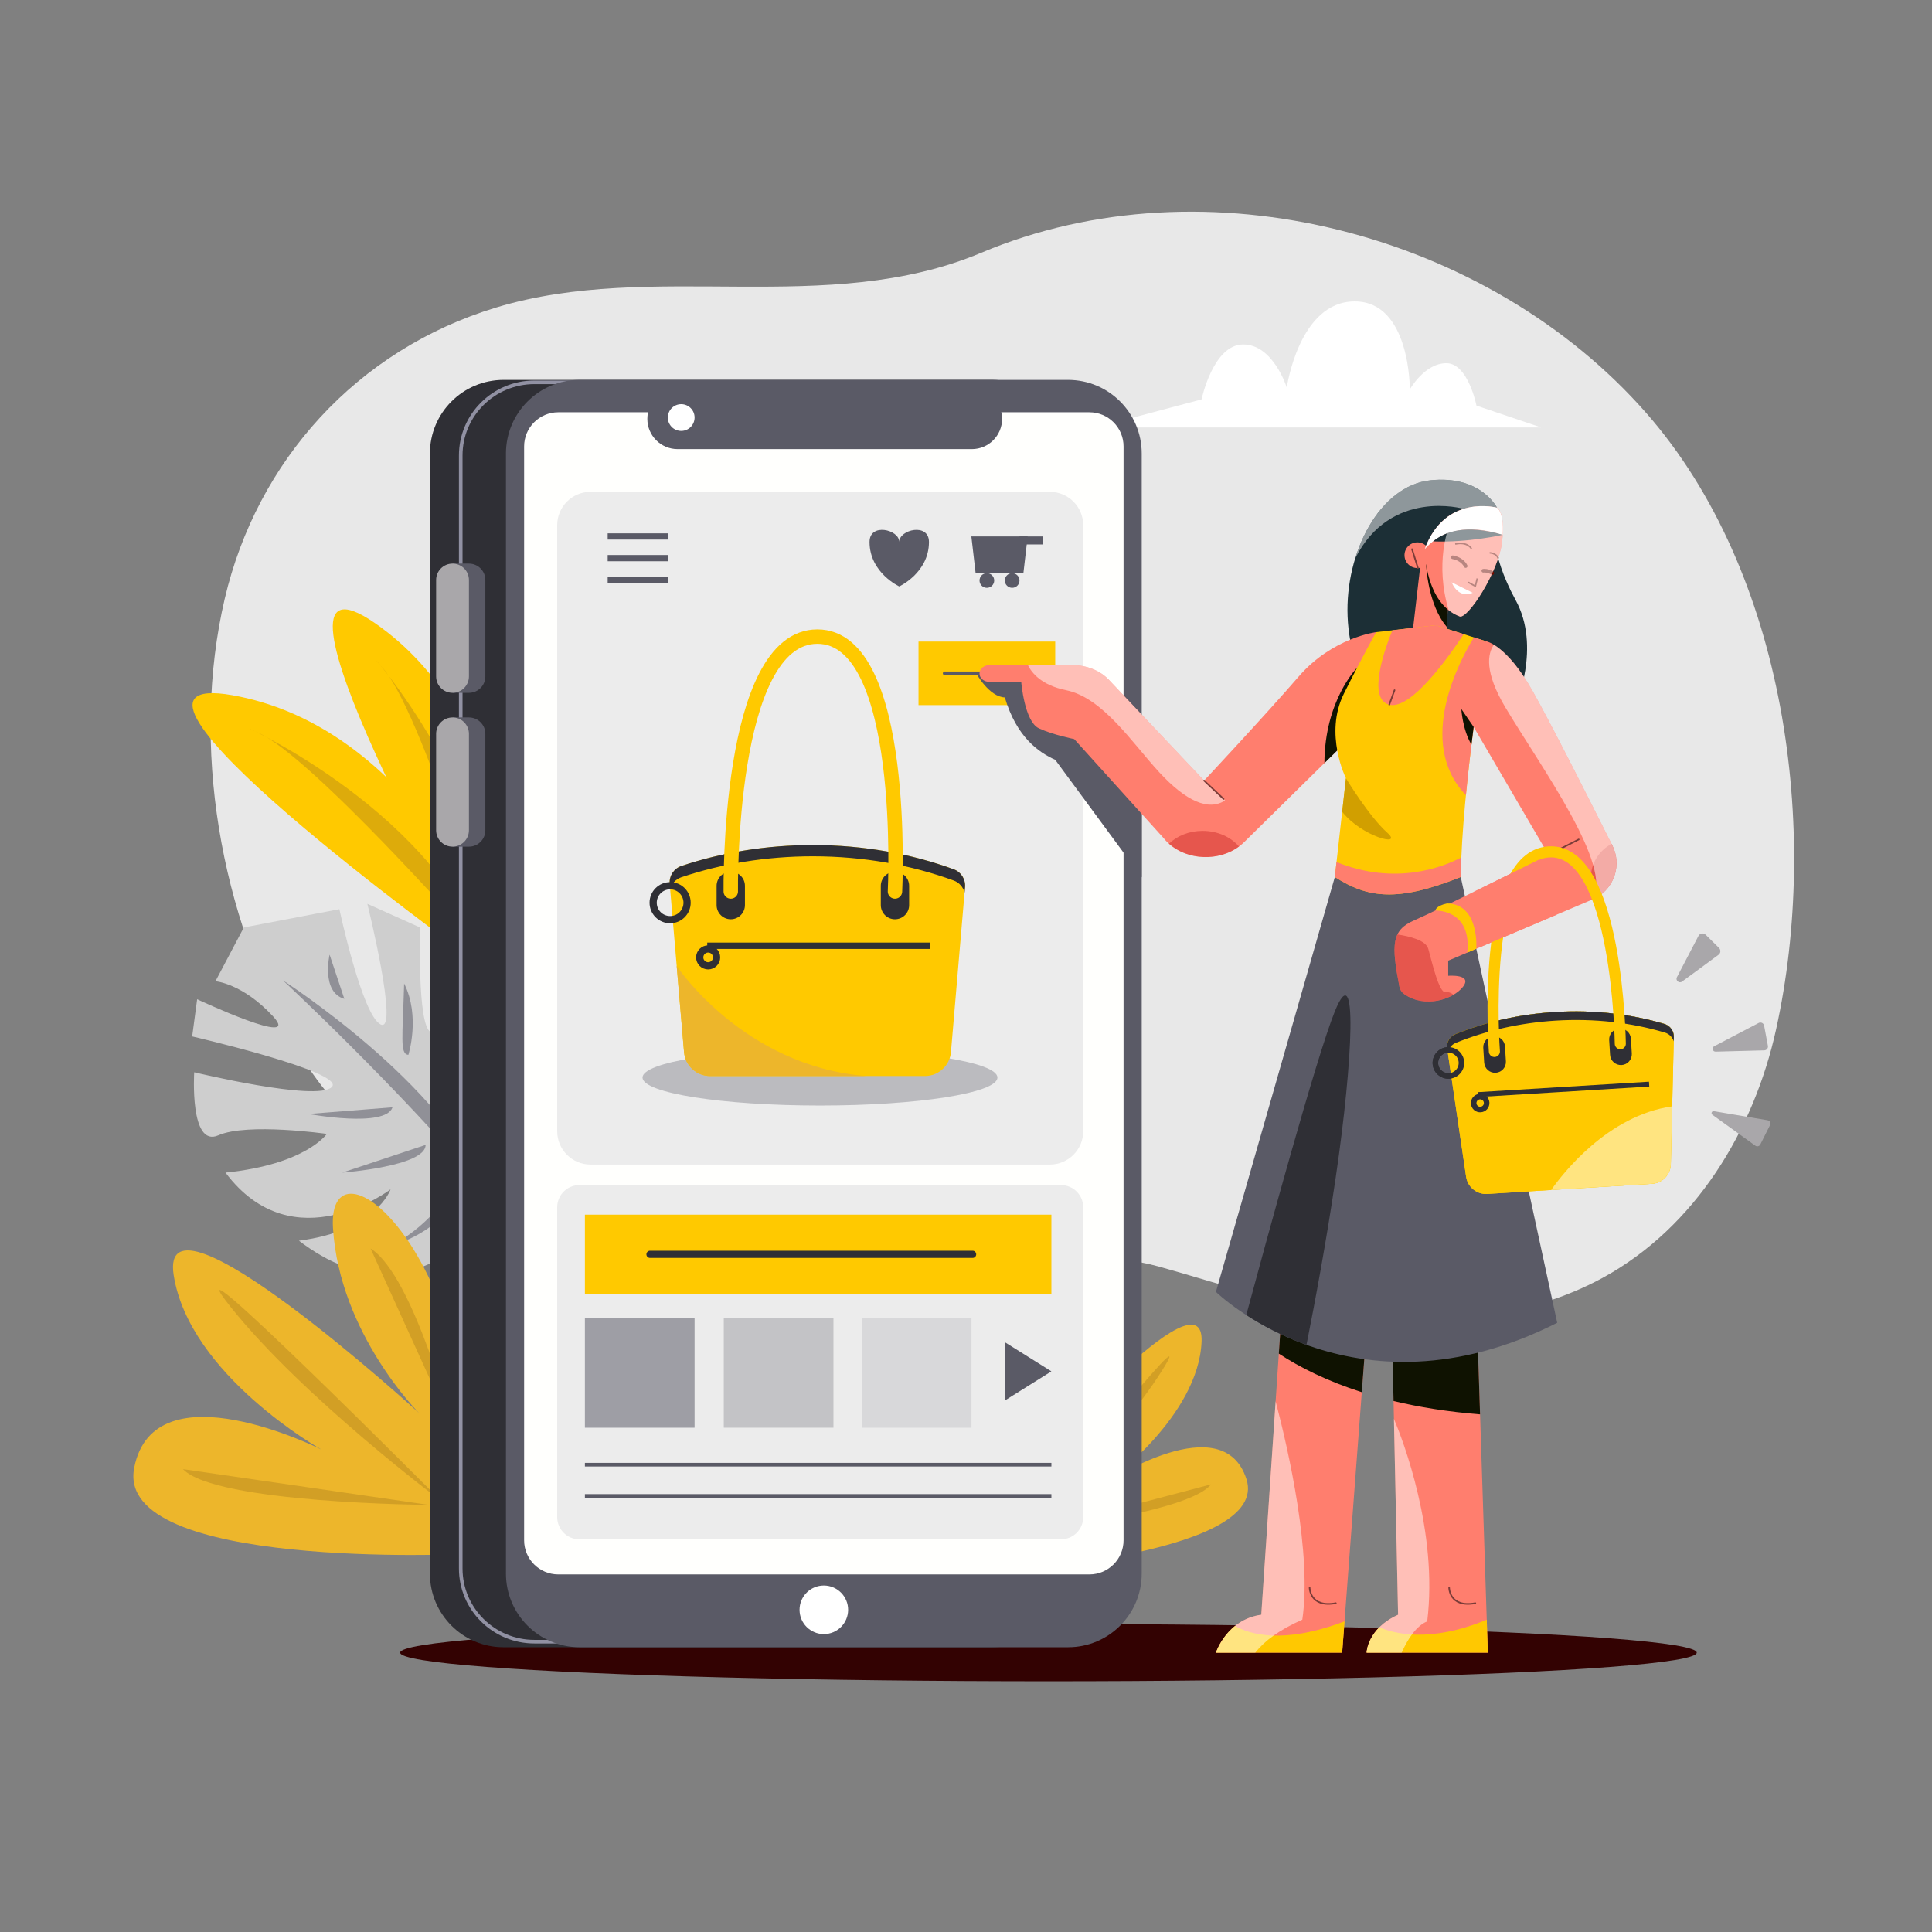 <svg xmlns="http://www.w3.org/2000/svg" xmlns:xlink="http://www.w3.org/1999/xlink" x="0px" y="0px" viewBox="0 0 500 500" style="enable-background:new 0 0 500 500;" xml:space="preserve"><rect x="0" y="0" width="500" height="500" fill="#808080" stroke="none"/><g id="BACKGROUND"></g><g id="OBJECTS">	<g>		<g>			<path style="opacity:0.96;fill:#ECECEC;" d="M207.267,335.082c-4.067-0.017-8.139-0.18-12.215-0.514    c-44.672-3.662-96.423-24.993-118.665-63.831c-19.446-33.953-27.081-77.911-18.227-115.778    c8.323-35.595,34.127-64.429,70.26-75.378c40.636-12.313,85.548,2.648,125.534-14.168    c58.199-24.475,131.348-5.038,172.136,41.529c36.163,41.286,44.916,107.859,33.564,159.441    c-5.737,26.069-20.829,51.177-44.852,64.302c-19.114,10.443-42.219,12.502-64.076,9.78c-17.574-2.188-33.754-7.92-50.66-12.637    c-13.551-3.781-24.67-1.813-38.54,0.932C243.676,332.292,225.525,335.158,207.267,335.082z"></path>			<path style="fill:#FFFFFF;" d="M283.595,110.632H398.86l-16.751-5.654c0,0-2.156-10.984-7.795-10.984    c-5.639,0-9.453,6.784-9.453,6.784s0.166-22.775-14.263-22.775c-14.429,0-17.58,22.291-17.58,22.291s-3.483-11.145-11.277-11.145    c-7.795,0-10.78,14.215-10.78,14.215L283.595,110.632z"></path>		</g>		<g>			<ellipse style="fill:#330202;" cx="271.339" cy="427.701" rx="167.776" ry="7.409"></ellipse>			<g>				<g>					<path style="fill:#EDB62B;" d="M261.975,406.292c0,0,66.628-4.45,60.621-23.439c-6.007-18.989-35.834,0.581-35.834,0.581      s23.407-16.897,24.208-36.22c0.801-19.323-43.468,31.396-43.468,31.396s13.318-16.696,12.297-36.84      C278.777,321.625,248.638,352.972,261.975,406.292z"></path>					<path style="opacity:0.39;fill:#A87D1D;" d="M265.184,395.772c0,0,47.336-59.776,35.583-41.122      C289.014,373.304,265.184,395.772,265.184,395.772z"></path>					<path style="opacity:0.39;fill:#A87D1D;" d="M313.387,384.157l-45.803,12.075C267.584,396.232,307.977,391.347,313.387,384.157      z"></path>					<path style="opacity:0.39;fill:#A87D1D;" d="M273.118,346.429l-11.925,36.811C261.193,383.24,265.429,352.563,273.118,346.429z      "></path>				</g>				<g>					<g>						<path style="fill:#FFC900;" d="M123.443,233.163c0,0-20.787-45.757-63.323-53.249c-42.536-7.492,60.604,67.138,60.604,67.138       L123.443,233.163z"></path>						<path style="opacity:0.39;fill:#A87D1D;" d="M121.661,242.267c0,0-41.292-46.714-54.862-52.643       c-13.57-5.929,36.462,13.391,55.341,50.198C121.661,242.267,121.661,242.267,121.661,242.267z"></path>					</g>					<g>						<path style="fill:#FFC900;" d="M132.329,236.093c0,0,0.228-50.257-35.289-74.833c-35.517-24.576,27.016,86.316,27.016,86.316       L132.329,236.093z"></path>						<path style="opacity:0.39;fill:#A87D1D;" d="M126.907,243.62c0,0-18.002-59.692-27.854-70.747       c-9.853-11.056,27.534,27.398,29.311,68.726C126.907,243.62,126.907,243.62,126.907,243.62z"></path>					</g>				</g>				<g>					<path style="fill:#CECECE;" d="M128.029,311.397c0,0-19.192,33.686-50.669,9.694c20.137-2.602,23.719-13.292,23.719-13.292      s-25.093,19.183-42.723-4.332c20.855-2.114,26.221-10.019,26.221-10.019s-20.572-2.942-28.068,0.368      c-7.495,3.31-6.247-16.313-6.247-16.313s31.834,7.666,35.61,3.817c3.777-3.849-36.135-13.096-36.135-13.096l1.285-9.625      c0,0,27.475,12.877,19.597,4.379c-7.879-8.497-14.86-9.037-14.86-9.037l7.343-13.911l24.731-4.732      c0,0,5.912,27.632,10.711,29.84c4.799,2.208-3.473-31.225-3.473-31.225l13.68,6.137c0,0-0.813,25.167,2.665,27.003      c3.478,1.836,3.802-22.612,3.802-22.612s9.342,6.341,7.491,26.079c3.478,1.836,10.91-8.34,8.576-17.273      C145.243,283.718,139.054,303.66,128.029,311.397z"></path>					<path style="opacity:0.53;fill:#5A5A66;" d="M73.225,253.726c0,0,42.052,26.971,52.302,54.398      C102.866,281.195,73.225,253.726,73.225,253.726z"></path>					<path style="opacity:0.53;fill:#5A5A66;" d="M101.586,286.569l-21.748,1.725C79.838,288.293,99.781,291.989,101.586,286.569z"></path>					<path style="opacity:0.53;fill:#5A5A66;" d="M110.147,296.299L88.58,303.47C88.58,303.47,110.187,301.853,110.147,296.299z"></path>					<path style="opacity:0.53;fill:#5A5A66;" d="M117.449,306.879c0,0-5.111,9.633-16.123,15.468      C109.243,320.223,119.432,312.995,117.449,306.879z"></path>					<path style="opacity:0.53;fill:#5A5A66;" d="M123.468,297.363c0,0,8.868-12.415,8.611-19.065      C132.293,290.032,128.814,298.127,123.468,297.363z"></path>					<path style="opacity:0.53;fill:#5A5A66;" d="M112.955,283.176c0,0,6.35-11.162,4.86-20.012      C120.046,276.947,116.498,282.396,112.955,283.176z"></path>					<path style="opacity:0.53;fill:#5A5A66;" d="M105.689,272.995c0,0,3.172-9.945-1.097-18.466      C104.202,268.407,103.422,272.819,105.689,272.995z"></path>					<path style="opacity:0.53;fill:#5A5A66;" d="M89.112,258.505l-3.815-11.45C85.297,247.055,83.058,256.735,89.112,258.505z"></path>				</g>				<g>					<path style="fill:#EDB62B;" d="M120.141,402.183c0,0-90.599,4.23-85.41-22.319c5.19-26.549,48.448-4.722,48.448-4.722      s-34.184-19.207-38.233-45.16c-4.049-25.953,63.484,35.692,63.484,35.692s-20.537-20.485-22.254-47.827      C84.458,290.505,129.948,328.178,120.141,402.183z"></path>					<path style="opacity:0.39;fill:#A87D1D;" d="M114.194,388.479c0,0-73.063-73.396-54.337-50.028      C78.584,361.819,114.194,388.479,114.194,388.479z"></path>					<path style="opacity:0.39;fill:#A87D1D;" d="M47.358,380.21l63.667,9.258C111.026,389.469,55.764,389.082,47.358,380.21z"></path>					<path style="opacity:0.39;fill:#A87D1D;" d="M95.906,323.109l21.748,47.845C117.654,370.954,107.225,330.206,95.906,323.109z"></path>				</g>				<path style="fill:#2F2F35;" d="M130.319,426.302h126.418c10.526,0,19.059-8.533,19.059-19.059V117.378     c0-10.526-8.533-19.06-19.059-19.06H130.319c-10.526,0-19.059,8.533-19.059,19.06v289.865     C111.26,417.769,119.793,426.302,130.319,426.302z"></path>				<path style="fill:none;stroke:#9191A3;stroke-width:0.933;stroke-miterlimit:10;" d="M138.298,424.861h126.418     c10.526,0,19.059-8.479,19.059-18.939V117.883c0-10.46-8.533-18.939-19.059-18.939H138.298c-10.526,0-19.06,8.479-19.06,18.939     v288.039C119.239,416.382,127.772,424.861,138.298,424.861z"></path>				<path style="fill:#5A5A66;" d="M150.001,426.302h126.418c10.526,0,19.059-8.533,19.059-19.059V117.378     c0-10.526-8.533-19.06-19.059-19.06H150.001c-10.526,0-19.059,8.533-19.059,19.06v289.865     C130.941,417.769,139.474,426.302,150.001,426.302z"></path>				<path style="fill:#FFFFFD;" d="M144.478,407.456h137.462c4.88,0,8.836-3.956,8.836-8.836V115.535     c0-4.88-3.956-8.836-8.836-8.836H144.478c-4.88,0-8.836,3.956-8.836,8.836V398.62     C135.642,403.5,139.598,407.456,144.478,407.456z"></path>				<path style="fill:#FFFFFF;" d="M206.923,416.616c0,3.472,2.815,6.287,6.287,6.287c3.472,0,6.287-2.815,6.287-6.287     c0-3.472-2.815-6.287-6.287-6.287C209.737,410.328,206.923,413.143,206.923,416.616z"></path>				<g>					<path style="fill:#5A5A66;" d="M121.362,145.859c2.345,0,4.247,1.901,4.247,4.247v24.95c0,2.345-1.901,4.247-4.247,4.247      h-4.247v-4.247v-24.95v-4.247H121.362z"></path>					<path style="fill:#A9A7AA;" d="M112.869,175.055c0,2.345,1.901,4.247,4.247,4.247l0,0c2.345,0,4.247-1.901,4.247-4.247v-24.95      c0-2.345-1.902-4.247-4.247-4.247l0,0c-2.345,0-4.247,1.901-4.247,4.247V175.055z"></path>				</g>				<g>					<path style="fill:#5A5A66;" d="M121.362,185.672c2.345,0,4.247,1.901,4.247,4.247v24.95c0,2.345-1.901,4.247-4.247,4.247      h-4.247v-4.247v-24.95v-4.247H121.362z"></path>					<path style="fill:#A9A7AA;" d="M112.869,214.869c0,2.345,1.901,4.247,4.247,4.247l0,0c2.345,0,4.247-1.901,4.247-4.247v-24.95      c0-2.346-1.902-4.247-4.247-4.247l0,0c-2.345,0-4.247,1.901-4.247,4.247V214.869z"></path>				</g>				<path style="fill:#ECECEC;" d="M152.839,301.39h118.859c4.771,0,8.638-3.867,8.638-8.638V135.923     c0-4.771-3.867-8.638-8.638-8.638H152.839c-4.771,0-8.638,3.867-8.638,8.638v156.829     C144.201,297.523,148.069,301.39,152.839,301.39z"></path>				<path style="fill:#ECECEC;" d="M149.948,398.37h124.641c3.174,0,5.747-2.573,5.747-5.747v-80.177     c0-3.174-2.573-5.747-5.747-5.747H149.948c-3.174,0-5.747,2.573-5.747,5.747v80.177     C144.201,395.797,146.774,398.37,149.948,398.37z"></path>				<path style="fill:#5A5A66;" d="M259.342,108.406c0,4.321-3.503,7.825-7.825,7.825h-76.16c-4.321,0-7.825-3.503-7.825-7.825l0,0     c0-4.321,3.503-7.825,7.825-7.825h76.16C255.839,100.581,259.342,104.084,259.342,108.406L259.342,108.406z"></path>				<g>											<line style="fill:none;stroke:#5A5A66;stroke-width:1.611;stroke-miterlimit:10;" x1="157.267" y1="138.831" x2="172.836" y2="138.831"></line>											<line style="fill:none;stroke:#5A5A66;stroke-width:1.611;stroke-miterlimit:10;" x1="157.267" y1="144.444" x2="172.836" y2="144.444"></line>											<line style="fill:none;stroke:#5A5A66;stroke-width:1.611;stroke-miterlimit:10;" x1="157.267" y1="150.057" x2="172.836" y2="150.057"></line>				</g>				<path style="fill:#5A5A66;" d="M232.727,140.252c0-3.222-7.688-5.027-7.688,0c0,7.991,7.688,11.513,7.688,11.513     s7.688-3.522,7.688-11.513C240.415,135.226,232.727,137.03,232.727,140.252z"></path>				<g>					<polygon style="fill:#5A5A66;" points="264.854,148.332 252.49,148.332 251.388,138.831 265.956,138.831      "></polygon>					<circle style="fill:#5A5A66;" cx="255.4" cy="150.232" r="1.9"></circle>					<circle style="fill:#5A5A66;" cx="261.945" cy="150.232" r="1.9"></circle>					<rect x="263.845" y="138.831" style="fill:#5A5A66;" width="6.123" height="2.069"></rect>				</g>				<rect x="151.371" y="314.354" style="fill:#FFC900;" width="120.727" height="20.531"></rect>				<rect x="151.371" y="341.107" style="opacity:0.53;fill:#5A5A66;" width="28.388" height="28.388"></rect>				<rect x="187.313" y="341.107" style="opacity:0.28;fill:#5A5A66;" width="28.388" height="28.388"></rect>				<rect x="223.033" y="341.107" style="opacity:0.13;fill:#5A5A66;" width="28.387" height="28.388"></rect>				<polygon style="fill:#5A5A66;" points="260.077,347.377 260.077,362.435 272.099,354.906     "></polygon>									<line style="fill:none;stroke:#5A5A66;stroke-width:0.942;stroke-miterlimit:10;" x1="151.371" y1="379.058" x2="272.099" y2="379.058"></line>									<line style="fill:none;stroke:#5A5A66;stroke-width:0.942;stroke-miterlimit:10;" x1="151.371" y1="387.146" x2="272.099" y2="387.146"></line>									<line style="fill:none;stroke:#2F2F35;stroke-width:1.866;stroke-linecap:round;stroke-miterlimit:10;" x1="168.222" y1="324.62" x2="251.708" y2="324.62"></line>				<path style="fill:#FFFFFF;" d="M179.759,108.061c0,1.912-1.55,3.462-3.462,3.462c-1.912,0-3.462-1.55-3.462-3.462     c0-1.912,1.55-3.462,3.462-3.462C178.209,104.599,179.759,106.149,179.759,108.061z"></path>				<rect x="237.709" y="166.038" style="fill:#FFC900;" width="35.382" height="16.444"></rect>									<line style="fill:none;stroke:#5A5A66;stroke-width:0.942;stroke-linecap:round;stroke-miterlimit:10;" x1="244.48" y1="174.26" x2="265.712" y2="174.26"></line>				<path style="fill:#5A5A66;" d="M252.692,174.324c0,0,3.287,6.012,7.352,6.171c3.065,10.31,8.776,14.227,13.046,16.143     c22.388,30.417,22.388,30.417,22.388,30.417v-25.039l-28.572-27.692H252.692z"></path>				<g>					<ellipse style="opacity:0.33;fill:#5A5A66;" cx="212.209" cy="278.869" rx="45.928" ry="7.24"></ellipse>					<path style="fill:#FFC900;" d="M210.373,218.703c-12.149,0-23.678,1.941-34.041,5.421c-1.953,0.656-3.189,2.582-3.014,4.635      l3.712,43.522c0.299,3.501,3.227,6.19,6.741,6.19h55.597c3.513,0,6.442-2.689,6.741-6.19l3.643-42.703      c0.172-2.013-1.013-3.907-2.91-4.6C235.863,220.964,223.479,218.703,210.373,218.703z"></path>					<path style="fill:#2F2F35;" d="M173.439,230.176c0.364-1.441,1.426-2.651,2.893-3.144c10.363-3.48,21.892-5.421,34.041-5.421      c13.107,0,25.49,2.261,36.468,6.275c1.416,0.518,2.435,1.705,2.789,3.111l0.121-1.42c0.172-2.013-1.013-3.907-2.91-4.6      c-10.978-4.014-23.361-6.275-36.468-6.275c-12.149,0-23.678,1.941-34.041,5.421c-1.953,0.656-3.189,2.582-3.014,4.635      L173.439,230.176z"></path>					<path style="fill:none;stroke:#2F2F35;stroke-width:1.866;stroke-miterlimit:10;" d="M177.819,233.618      c0,2.425-1.966,4.391-4.391,4.391c-2.425,0-4.392-1.966-4.392-4.391c0-2.425,1.966-4.391,4.392-4.391      C175.853,229.227,177.819,231.193,177.819,233.618z"></path>					<rect x="183.034" y="243.938" style="fill:#2F2F35;" width="57.638" height="1.647"></rect>					<path style="fill:none;stroke:#2F2F35;stroke-width:1.866;stroke-miterlimit:10;" d="M185.458,247.771      c0,1.207-0.979,2.186-2.186,2.186s-2.186-0.979-2.186-2.186c0-1.207,0.979-2.186,2.186-2.186S185.458,246.563,185.458,247.771z      "></path>					<path style="fill:#2F2F35;" d="M192.791,234.24c0,2.025-1.642,3.667-3.667,3.667l0,0c-2.025,0-3.667-1.642-3.667-3.667v-4.976      c0-2.025,1.642-3.667,3.667-3.667l0,0c2.025,0,3.667,1.642,3.667,3.667V234.24z"></path>					<path style="fill:#2F2F35;" d="M227.954,234.24c0,2.025,1.642,3.667,3.666,3.667l0,0c2.025,0,3.666-1.642,3.666-3.667v-4.976      c0-2.025-1.641-3.667-3.666-3.667l0,0c-2.025,0-3.666,1.642-3.666,3.667V234.24z"></path>					<path style="fill:none;stroke:#FFC900;stroke-width:3.733;stroke-linecap:round;stroke-miterlimit:10;" d="M189.125,230.715      c0,0-0.964-65.966,22.41-65.966s20.086,65.966,20.086,65.966"></path>					<path style="fill:#EDB62B;" d="M175.13,250L175.13,250l1.9,22.281c0.299,3.501,3.227,6.19,6.741,6.19h40.41      C192.289,275.92,175.13,250,175.13,250z"></path>				</g>			</g>			<g>				<path style="fill:#FF7E6E;" d="M382.312,343.724l2.734,83.977h-31.364c0,0,0.129-6.198,8.142-9.808     c-1.572-74.058-1.572-74.058-1.572-74.058L382.312,343.724z"></path>				<path style="fill:#FF7E6E;" d="M353.682,343.724l-6.329,83.977h-32.672c0,0,2.813-8.594,11.732-9.808     c5.564-82.684,5.564-82.684,5.564-82.684L353.682,343.724z"></path>				<path style="fill:#0F1201;" d="M382.312,343.724l-22.06,0.11c0,0,0,0.009,0.398,18.749c6.563,1.573,13.992,2.785,22.388,3.452     L382.312,343.724z"></path>				<path style="fill:#0F1201;" d="M330.96,350.324c5.421,3.543,12.457,7.094,21.473,9.974l1.249-16.574l-21.705-8.516     C331.977,335.208,331.976,335.216,330.96,350.324z"></path>				<path style="fill:#5A5A66;" d="M345.455,226.973l-30.774,107.363c0,0,35.469,34.773,88.324,7.998     c-24.959-115.361-24.959-115.361-24.959-115.361l-24.364,1.304L345.455,226.973z"></path>				<path style="fill:#1C2F36;" d="M387.429,131.398c0,0-4.196-8.485-17.26-7.094c-13.064,1.391-22.08,18.56-21.41,35.268     c0.67,16.708,11.252,31.149,11.252,31.149l32.214-8.24c0,0,6.707-15.019,0-27.213c-6.707-12.194-6.013-21.228-6.013-21.228     L387.429,131.398z"></path>				<path style="fill:#FF7E6E;" d="M356.148,163.598c0,0-11.313,1.391-20.032,11.475c-8.718,10.084-24.495,26.942-24.495,26.942     l-24.621-26.056c-2.28-2.413-5.753-3.82-9.427-3.82h-21.519c-1.412,0-2.556,0.959-2.556,2.141v0.043     c0,1.182,1.144,2.141,2.556,2.141h8.238c0,0,0.83,10.282,4.567,12.02c3.737,1.739,9.134,2.782,9.134,2.782l23.2,25.698     c4.814,6.023,15.168,6.521,20.775,1l26.603-26.2L356.148,163.598z"></path>				<polygon style="fill:#FF7E6E;" points="367.709,145.275 365.429,164.958 374.189,166.038 374.909,153.781 370.829,144.499          "></polygon>				<path style="fill:#0F1201;" d="M368.934,144.97l0.147,1.138c0,0,0.372,10.319,5.333,16.113l0.496-8.439l-4.08-9.282     L368.934,144.97z"></path>				<path style="fill:#FF7E6E;" d="M368.709,142.118c0,0,0,14.08,9.12,17.44c2.08,0.48,9.92-11.36,10.88-19.2     c0.96-7.84-1.28-8.96-1.28-8.96S373.989,127.718,368.709,142.118z"></path>				<path style="fill:#FF7E6E;" d="M370.13,143.53c0.085,1.834-1.333,3.39-3.168,3.475c-1.834,0.085-3.39-1.333-3.475-3.168     c-0.085-1.834,1.333-3.39,3.168-3.475C368.489,140.277,370.045,141.695,370.13,143.53z"></path>				<path style="fill:none;stroke:#700B00;stroke-width:0.933;stroke-linecap:round;stroke-miterlimit:10;" d="M379.318,146.496     c0,0-0.713-1.782-3.35-2.281"></path>				<path style="fill:none;stroke:#700B00;stroke-width:0.933;stroke-linecap:round;stroke-miterlimit:10;" d="M383.88,147.707     c0,0,1.173-0.155,2.332,0.6"></path>				<polyline style="fill:none;stroke:#700B00;stroke-width:0.384;stroke-miterlimit:10;" points="382.312,149.703 381.813,151.698      379.96,150.701     "></polyline>				<path style="fill:#FFFFFF;" d="M375.684,150.701l5.452,2.708C381.136,153.409,377.679,155.262,375.684,150.701z"></path>				<path style="fill:#0F1201;" d="M348.572,191.765l1.803-6.704l0.831-12.245c0,0-8.383,8.405-8.451,24.678L348.572,191.765z"></path>				<path style="fill:none;stroke:#700B00;stroke-width:0.384;stroke-miterlimit:10;" d="M380.815,142.006     c0,0-0.998-1.924-4.205-1.212"></path>				<path style="fill:none;stroke:#700B00;stroke-width:0.384;stroke-miterlimit:10;" d="M385.519,143.075     c0,0,1.704-0.002,2.206,1.424"></path>				<path style="fill:#FFFFFF;" d="M388.883,138.47c0.403-6.122-1.454-7.072-1.454-7.072s-13.44-3.68-18.72,10.72     C375.425,134.568,385.46,137.248,388.883,138.47z"></path>				<path style="fill:#FFC801;" d="M371.549,161.797l12.995,4.148c0,0-6.246,38.598-6.497,61.027     c-16.421,6.52-23.985,5.477-32.591,0c2.869-25.558,2.869-25.558,2.869-25.558s-5.738-11.475-0.522-21.907     c5.216-10.432,8.346-15.909,8.346-15.909L371.549,161.797z"></path>				<path style="fill:#FF7E6E;" d="M384.544,165.945c0,0,5.248,0.782,12.028,12.779c4.586,8.114,14.659,28.037,20.7,40.085     c2.642,5.269,0.283,11.669-5.143,13.971l-37.334,15.839v3.912c0,0,6.435-0.522,3.804,2.869     c-2.475,3.19-9.826,5.687-15.226,1.845c-0.636-0.452-1.064-1.149-1.212-1.915c-2.104-10.875-2.037-14.62,3.831-17.143     c6.064-2.608,34.752-16.952,34.752-16.952l-19.531-33.382l-6.418,1.826L384.544,165.945z"></path>				<path style="opacity:0.5;fill:#FFFFFF;" d="M287.001,175.96c-2.28-2.413-5.753-3.82-9.427-3.82h-11.548     c0.967,1.981,3.475,5.18,9.855,6.475c9.538,1.935,17.095,13.602,24.093,21.205c6.998,7.603,12.876,10.122,17.075,7.323     c-2.442-2.345-4.178-4.035-5.361-5.196c-0.04,0.042-0.066,0.07-0.066,0.07L287.001,175.96z"></path>				<path style="fill:#FF7E6E;" d="M371.549,161.797l-11.201,1.31c-1.75,4.286-6.719,17.737-0.809,19.269     c5.636,1.461,15.534-12.592,19.263-18.263L371.549,161.797z"></path>				<path style="fill:#D19F00;" d="M359.017,215.497c-4.694-4.173-10.693-14.083-10.693-14.083s-0.001,0.011-0.971,8.654     C352.351,216.514,363.364,219.361,359.017,215.497z"></path>				<path style="fill:#FF7E6E;" d="M378.046,226.973c0.018-1.613,0.07-3.318,0.146-5.078c-4.721,2.493-17.021,7.388-32.302,1.206     c-0.137,1.225-0.281,2.505-0.435,3.872C354.062,232.449,361.625,233.493,378.046,226.973z"></path>				<path style="opacity:0.49;fill:#CD2E2B;" d="M411.699,227.283c0,1.84,0.503,3.558,1.367,5.04     c4.752-2.607,6.69-8.559,4.206-13.514c-0.067-0.133-0.137-0.272-0.204-0.407C413.877,220.083,411.699,223.426,411.699,227.283z"></path>				<path style="opacity:0.49;fill:#CD2E2B;" d="M320.647,219.079c-2.104-2.45-5.529-4.051-9.408-4.051     c-3.477,0-6.588,1.288-8.713,3.319C307.302,222.638,315.38,222.984,320.647,219.079z"></path>									<line style="fill:none;stroke:#7B3C38;stroke-width:0.41;stroke-linecap:round;stroke-miterlimit:10;" x1="311.622" y1="202.016" x2="316.658" y2="206.766"></line>									<line style="fill:none;stroke:#7B3C38;stroke-width:0.41;stroke-linecap:round;stroke-miterlimit:10;" x1="400.745" y1="221.235" x2="408.569" y2="217.249"></line>				<path style="fill:#FF7E6E;" d="M384.544,165.945l-3.103-0.991c-3.427,5.556-15.246,27.081-2.067,40.84     C381.277,186.135,384.544,165.945,384.544,165.945z"></path>									<line style="fill:none;stroke:#7B3C38;stroke-width:0.41;stroke-linecap:round;stroke-miterlimit:10;" x1="359.539" y1="182.376" x2="360.902" y2="178.614"></line>									<line style="fill:none;stroke:#7B3C38;stroke-width:0.41;stroke-linecap:round;stroke-miterlimit:10;" x1="365.429" y1="142.118" x2="366.962" y2="147.005"></line>				<path style="opacity:0.5;fill:#FFFFFF;" d="M396.572,178.725c-4.206-7.44-7.82-10.565-9.96-11.867     c-1.599,2.262-2.552,6.97,3.017,16.288c9.155,15.318,28.006,41.123,22.5,49.635c5.426-2.302,7.785-8.701,5.143-13.971     C411.232,206.762,401.158,186.838,396.572,178.725z"></path>				<path style="fill:#0F1201;" d="M381.379,188.135l-3.186-4.637c0,0,0.298,5.33,2.617,9.207L381.379,188.135z"></path>				<path style="fill:#FFC801;" d="M356.992,421.135c-3.228,3.211-3.31,6.565-3.31,6.565h31.364l-0.278-8.528l0,0     C369.909,425.349,360.539,422.696,356.992,421.135z"></path>				<path style="fill:#FFC801;" d="M319.633,420.797c-3.644,2.926-4.952,6.904-4.952,6.904h32.672l0.61-8.097     C332.003,425.669,323.323,422.915,319.633,420.797z"></path>				<path style="fill:none;stroke:#7B3C38;stroke-width:0.41;stroke-linecap:round;stroke-miterlimit:10;" d="M338.93,410.883     c0,0,0,5.275,6.782,4.019"></path>				<path style="fill:none;stroke:#7B3C38;stroke-width:0.41;stroke-linecap:round;stroke-miterlimit:10;" d="M375.036,410.883     c0,0,0,5.275,6.782,4.019"></path>				<path style="fill:#FFC900;" d="M402.474,261.902c-9.316,0.572-18.065,2.604-25.848,5.761c-1.467,0.595-2.324,2.13-2.093,3.696     l4.898,33.199c0.394,2.67,2.766,4.595,5.461,4.429l42.633-2.62c2.694-0.165,4.813-2.366,4.877-5.064l0.781-32.917     c0.037-1.551-0.961-2.948-2.448-3.39C422.127,262.435,412.524,261.285,402.474,261.902z"></path>				<path style="fill:#2F2F35;" d="M374.693,272.441c0.211-1.122,0.969-2.1,2.07-2.547c7.783-3.157,16.532-5.189,25.848-5.761     c10.05-0.618,19.653,0.533,28.26,3.093c1.11,0.33,1.947,1.193,2.285,2.254l0.026-1.095c0.037-1.551-0.961-2.948-2.448-3.39     c-8.607-2.56-18.21-3.711-28.26-3.093c-9.316,0.572-18.065,2.604-25.848,5.761c-1.467,0.595-2.324,2.13-2.093,3.696     L374.693,272.441z"></path>				<path style="fill:none;stroke:#2F2F35;stroke-width:1.434;stroke-miterlimit:10;" d="M378.214,274.874     c0.114,1.86-1.301,3.46-3.16,3.574c-1.86,0.114-3.46-1.301-3.574-3.16c-0.114-1.86,1.301-3.46,3.16-3.574     C376.499,271.599,378.1,273.014,378.214,274.874z"></path>									<rect x="382.696" y="281.182" transform="matrix(0.998 -0.061 0.061 0.998 -16.524 25.363)" style="fill:#2F2F35;" width="44.281" height="1.265"></rect>				<path style="fill:none;stroke:#2F2F35;stroke-width:1.434;stroke-miterlimit:10;" d="M384.739,285.366     c0.057,0.926-0.648,1.723-1.573,1.779c-0.926,0.057-1.723-0.647-1.779-1.573c-0.057-0.926,0.648-1.723,1.573-1.779     C383.886,283.736,384.682,284.44,384.739,285.366z"></path>				<path style="fill:#2F2F35;" d="M389.725,274.645c0.095,1.553-1.086,2.889-2.639,2.984l0,0c-1.553,0.095-2.889-1.086-2.984-2.639     l-0.234-3.816c-0.095-1.553,1.086-2.889,2.639-2.984l0,0c1.553-0.095,2.889,1.086,2.984,2.639L389.725,274.645z"></path>				<path style="fill:#2F2F35;" d="M416.688,272.988c0.095,1.553,1.432,2.734,2.984,2.639l0,0c1.553-0.095,2.734-1.432,2.639-2.984     l-0.234-3.816c-0.095-1.553-1.431-2.734-2.984-2.639l0,0c-1.553,0.095-2.734,1.432-2.639,2.984L416.688,272.988z"></path>				<path style="fill:#FFC900;" d="M402.474,261.902c-9.316,0.572-18.065,2.604-25.848,5.761c-1.467,0.595-2.324,2.13-2.093,3.696     l4.898,33.199c0.394,2.67,2.766,4.595,5.461,4.429l42.633-2.62c2.694-0.165,4.813-2.366,4.877-5.064l0.781-32.917     c0.037-1.551-0.961-2.948-2.448-3.39C422.127,262.435,412.524,261.285,402.474,261.902z"></path>				<path style="fill:#2F2F35;" d="M374.693,272.441c0.211-1.122,0.969-2.1,2.07-2.547c7.783-3.157,16.532-5.189,25.848-5.761     c10.05-0.618,19.653,0.533,28.26,3.093c1.11,0.33,1.947,1.193,2.285,2.254l0.026-1.095c0.037-1.551-0.961-2.948-2.448-3.39     c-8.607-2.56-18.21-3.711-28.26-3.093c-9.316,0.572-18.065,2.604-25.848,5.761c-1.467,0.595-2.324,2.13-2.093,3.696     L374.693,272.441z"></path>				<path style="fill:none;stroke:#2F2F35;stroke-width:1.434;stroke-miterlimit:10;" d="M378.214,274.874     c0.114,1.86-1.301,3.46-3.16,3.574c-1.86,0.114-3.46-1.301-3.574-3.16c-0.114-1.86,1.301-3.46,3.16-3.574     C376.499,271.599,378.1,273.014,378.214,274.874z"></path>									<rect x="382.696" y="281.182" transform="matrix(0.998 -0.061 0.061 0.998 -16.524 25.363)" style="fill:#2F2F35;" width="44.281" height="1.265"></rect>				<path style="fill:none;stroke:#2F2F35;stroke-width:1.434;stroke-miterlimit:10;" d="M384.739,285.366     c0.057,0.926-0.648,1.723-1.573,1.779c-0.926,0.057-1.723-0.647-1.779-1.573c-0.057-0.926,0.648-1.723,1.573-1.779     C383.886,283.736,384.682,284.44,384.739,285.366z"></path>				<path style="fill:#2F2F35;" d="M389.725,274.645c0.095,1.553-1.086,2.889-2.639,2.984l0,0c-1.553,0.095-2.889-1.086-2.984-2.639     l-0.234-3.816c-0.095-1.553,1.086-2.889,2.639-2.984l0,0c1.553-0.095,2.889,1.086,2.984,2.639L389.725,274.645z"></path>				<path style="fill:#2F2F35;" d="M416.688,272.988c0.095,1.553,1.432,2.734,2.984,2.639l0,0c1.553-0.095,2.734-1.432,2.639-2.984     l-0.234-3.816c-0.095-1.553-1.431-2.734-2.984-2.639l0,0c-1.553,0.095-2.734,1.432-2.639,2.984L416.688,272.988z"></path>				<path style="fill:none;stroke:#FFC900;stroke-width:2.868;stroke-linecap:round;stroke-miterlimit:10;" d="M386.747,272.115     c0,0-3.848-50.538,14.075-51.64c17.923-1.101,18.511,49.637,18.511,49.637"></path>				<polygon style="fill:#FF7E6E;" points="381.383,230.829 398.211,222.499 402.866,236.71 383.063,245.112     "></polygon>				<path style="fill:#A9A7AA;" d="M433.985,252.893l5.581-10.683c0.365-0.699,1.302-0.846,1.864-0.292l3.448,3.402     c0.514,0.507,0.453,1.354-0.129,1.781l-9.437,6.93C434.545,254.593,433.546,253.735,433.985,252.893z"></path>				<path style="fill:#A9A7AA;" d="M443.635,270.762l11.495-6.022c0.585-0.307,1.3,0.04,1.421,0.689l0.982,5.235     c0.112,0.594-0.335,1.147-0.939,1.163l-12.594,0.335C443.213,272.183,442.938,271.127,443.635,270.762z"></path>				<path style="fill:#A9A7AA;" d="M443.553,287.57l13.9,2.355c0.575,0.097,0.892,0.723,0.63,1.244l-2.519,5.021     c-0.239,0.477-0.848,0.627-1.282,0.315l-11.119-8.002C442.718,288.181,443.011,287.479,443.553,287.57z"></path>				<path style="fill:#FFC900;" d="M371.473,235.644c0,0,9.455-0.356,8.257,10.882c1.769-0.751,2.333-0.99,2.333-0.99     s0.888-11.581-7.567-11.73C371.473,234.472,371.473,235.644,371.473,235.644z"></path>				<path style="opacity:0.49;fill:#CD2E2B;" d="M374.144,256.788c-1.681,0.36-3.541-7.743-4.502-11.224     c-0.625-2.264-5.004-3.284-7.99-3.72c-1.273,2.669-0.807,6.682,0.509,13.487c0.148,0.766,0.577,1.462,1.212,1.915     c4.147,2.951,9.438,2.157,12.794,0.187C375.59,256.984,374.873,256.632,374.144,256.788z"></path>				<path style="opacity:0.5;fill:#FFFFFF;" d="M432.757,286.323c-16.744,2.351-28.437,17.544-31.316,21.647l26.084-1.603     c2.694-0.166,4.813-2.366,4.877-5.064L432.757,286.323z"></path>				<path style="opacity:0.5;fill:#FFFFFF;" d="M326.413,417.892c-8.919,1.214-11.732,9.808-11.732,9.808h10.184     c2.344-2.996,6.215-5.904,12.172-8.528c2.499-17.029-3.504-43.538-6.906-56.542     C329.311,374.825,328.126,392.436,326.413,417.892z"></path>				<path style="opacity:0.5;fill:#FFFFFF;" d="M369.364,419.604c2.853-23.288-6.349-47.021-8.617-52.421     c0.233,10.957,0.574,27.049,1.076,50.71c-8.012,3.61-8.142,9.808-8.142,9.808h9.066     C364.246,424.336,366.435,420.834,369.364,419.604z"></path>				<path style="fill:#2F2F35;" d="M322.532,340.337c3.885,2.52,9.137,5.394,15.582,7.714c2.178-10.921,5.147-26.792,7.598-43.493     c4.46-30.39,5.702-57.52-0.257-42.819C340.648,273.598,327.454,322.048,322.532,340.337z"></path>				<path style="opacity:0.5;fill:#FFFFFF;" d="M370.169,124.304c-9.044,0.963-16.145,9.489-19.438,20.188     c9.205-18.236,28.072-12.8,28.072-12.8l3.51,2.565l4.254-0.983l0.863-1.875C387.429,131.398,383.233,122.913,370.169,124.304z"></path>				<path style="fill:#1C2F36;" d="M388.893,138.404c0,0-8.874,2.069-18.029,1.708C374.007,137.547,379.273,135.614,388.893,138.404     z"></path>				<path style="opacity:0.5;fill:#FFFFFF;" d="M388.753,134.257l-13.844,2.291c0,0-3.665,9.111,0,21.364l0,0     c0.852,0.675,1.818,1.24,2.92,1.646c2.08,0.48,9.92-11.36,10.88-19.2C389.054,137.538,388.982,135.598,388.753,134.257z"></path>			</g>		</g>	</g></g></svg>